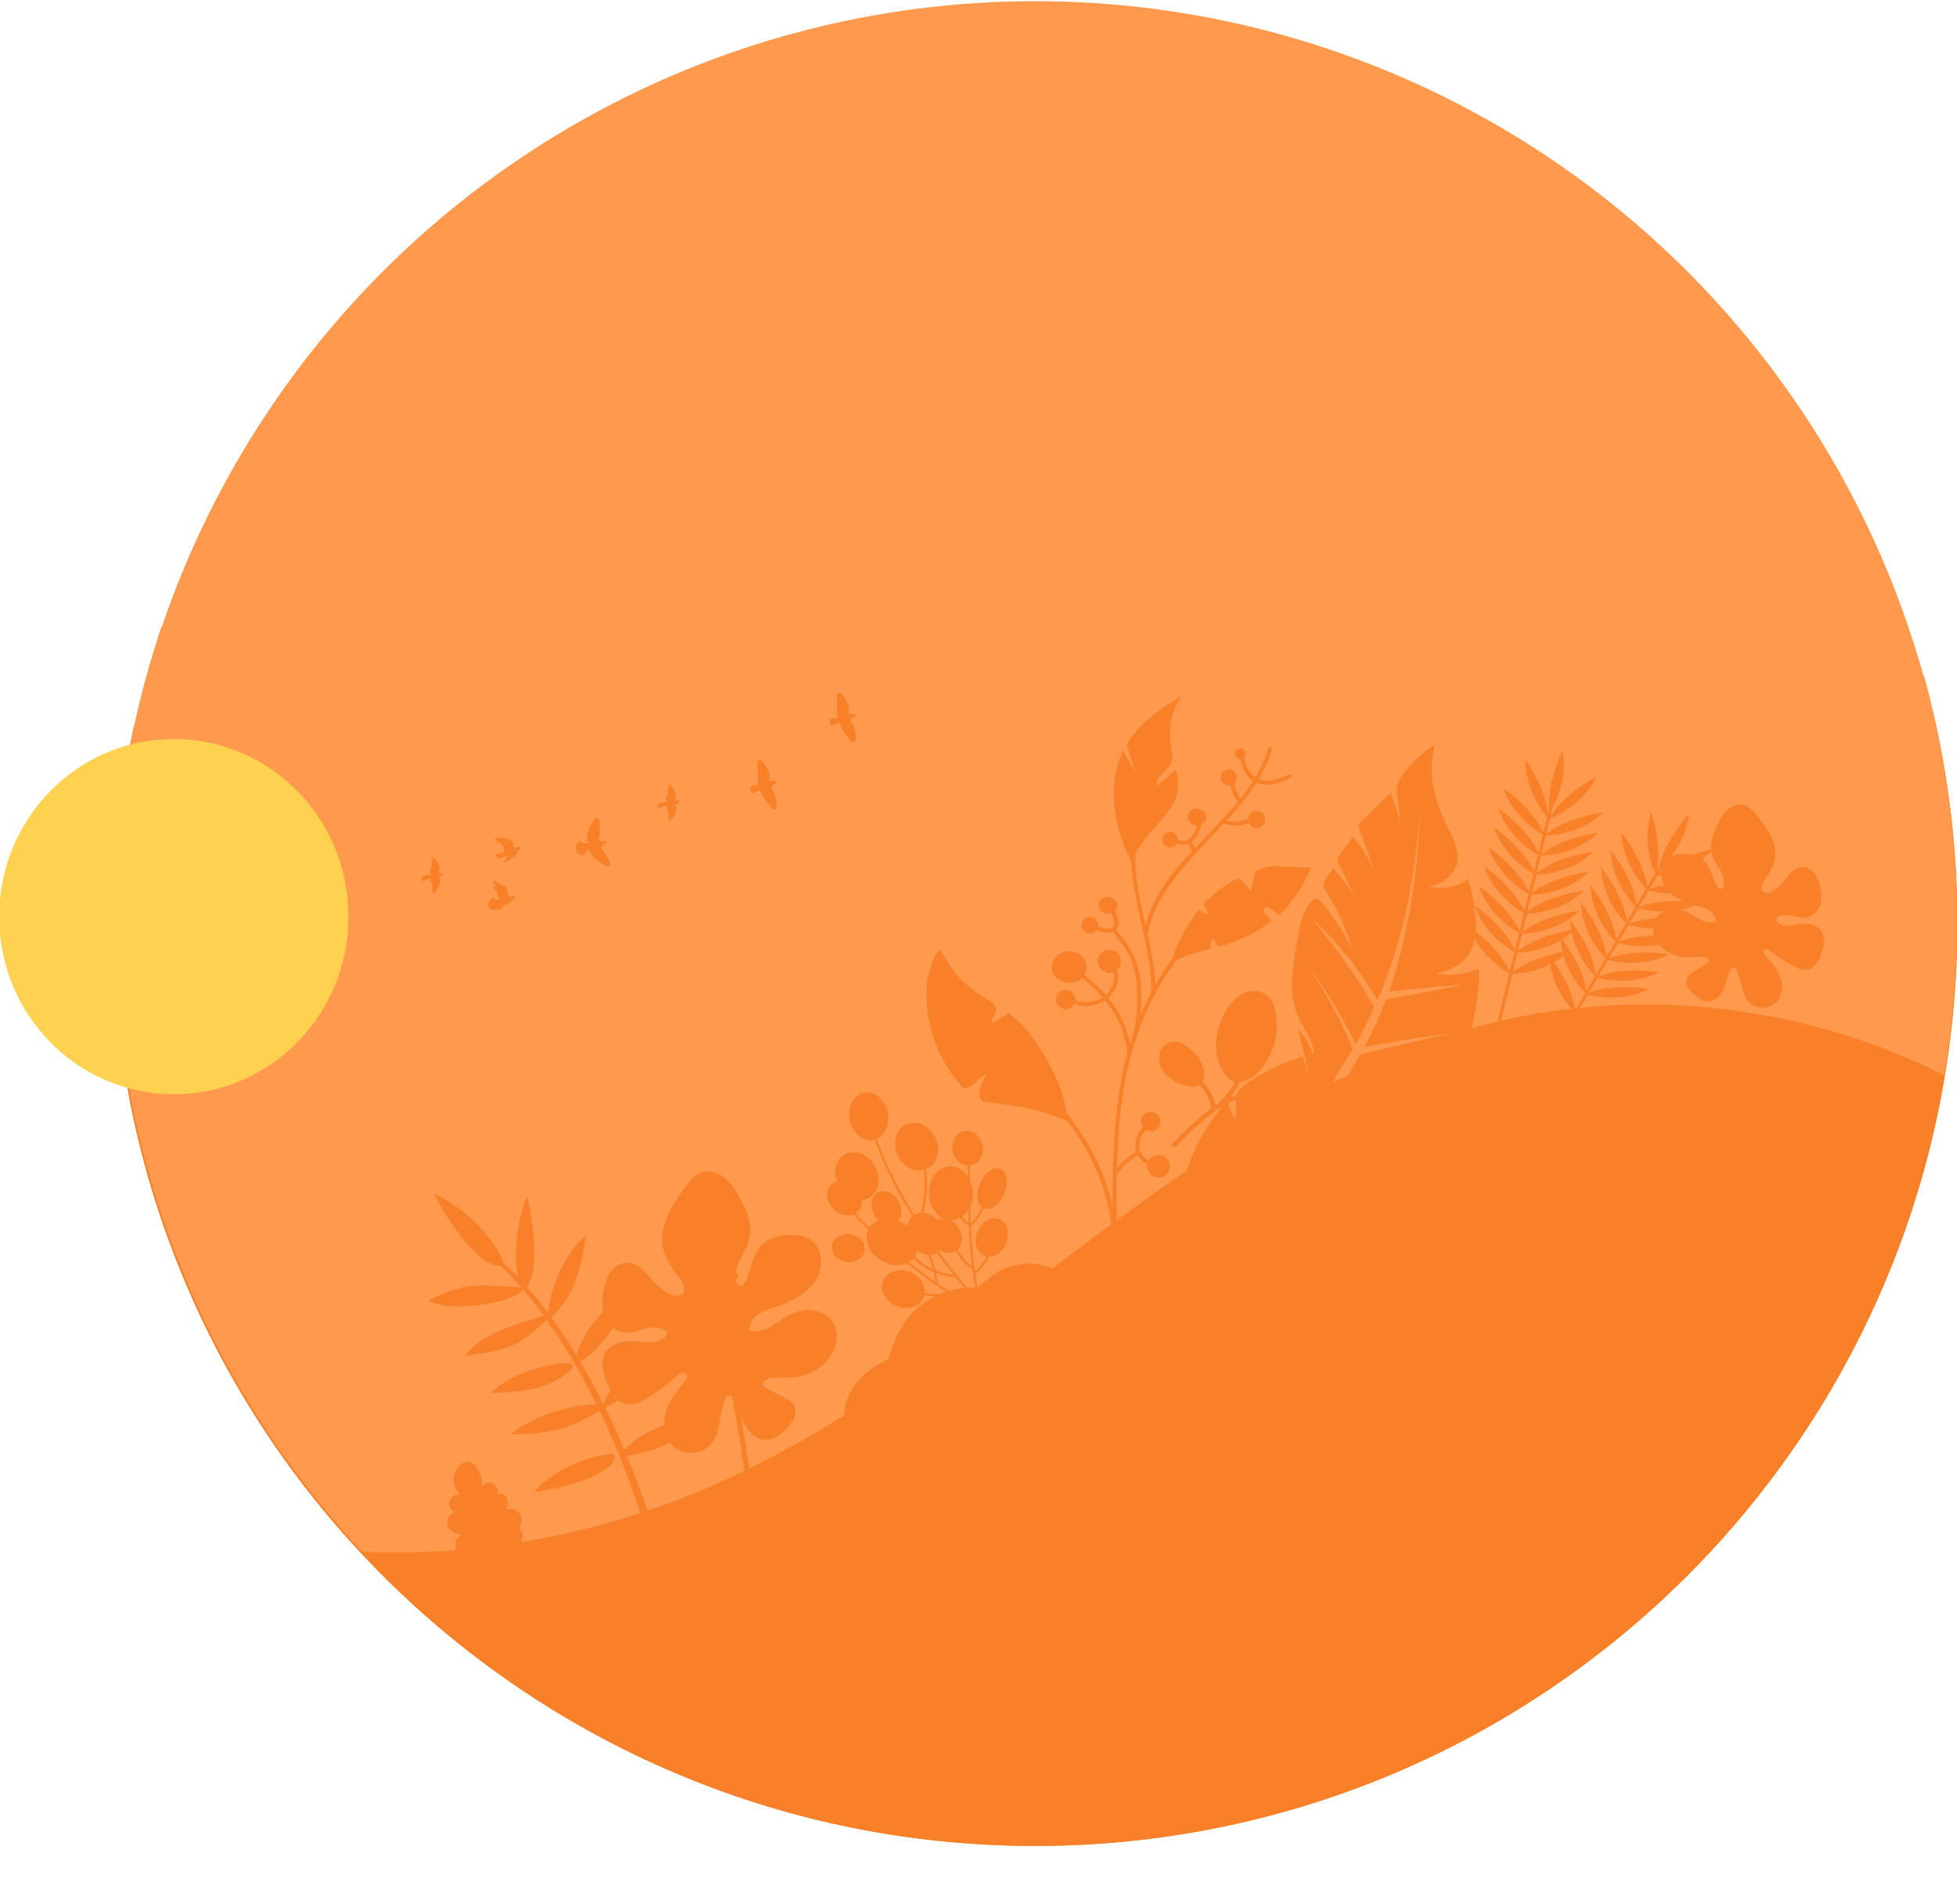 <?xml version="1.0" encoding="UTF-8"?> <svg xmlns="http://www.w3.org/2000/svg" xmlns:xlink="http://www.w3.org/1999/xlink" viewBox="0 0 809 787"> <defs> <clipPath id="e4f6c0f8-0724-4699-8404-18c87b017a90"> <path d="M365.146,529.439c-1.564,3.823.881,8.441,5.46,10.314s9.559.293,11.123-3.53-.88-8.441-5.46-10.314S366.71,525.616,365.146,529.439Zm-7.742-12.706c.396-3.112-2.305-6.019-6.032-6.493s-7.07,1.664-7.466,4.776,2.305,6.019,6.032,6.493S357.009,519.845,357.404,516.733Zm14-20.214c-1.931-3.478-5.72-5.063-8.462-3.54s-3.4,5.576-1.469,9.054,5.72,5.063,8.462,3.54S373.336,499.997,371.405,496.52Zm6.881,5.524c-3.466,1.925-4.305,7.034-1.874,11.412s7.212,6.367,10.678,4.443c3.466-1.924,4.305-7.034,1.874-11.412S381.752,500.12,378.286,502.044Zm35.143-18.875c-2.747-1.124-6.465,1.611-8.304,6.108s-1.104,9.054,1.643,10.177,6.465-1.611,8.304-6.108S416.175,484.293,413.429,483.17Zm-52.326-11.949c4.273-.856,6.86-5.933,5.777-11.342s-5.425-9.099-9.698-8.244-6.86,5.933-5.777,11.342S356.829,472.076,361.102,471.22Zm31.224,10.908c-4.974.342-8.665,5.585-8.243,11.709s4.795,10.812,9.77,10.469,8.665-5.585,8.243-11.709S397.301,481.786,392.327,482.128Zm-30.717-.097c-2.747-4.948-8.271-7.129-12.337-4.871s-5.135,8.099-2.388,13.047,8.271,7.129,12.337,4.871S364.357,486.979,361.61,482.031Z" style="fill:#f78028"></path> </clipPath> </defs> <title>Монтажная область 2512</title> <g id="b874fbb6-5343-4ad4-aff4-a43888f6602a" data-name="Слой 3"> <circle cx="427.895" cy="381.746" r="381.254" style="fill:#ff994d"></circle> <path d="M760.844,295.636c-24.769-.918-49.297-4.48-73.931-6.952-12.461-1.251-24.94-1.926-37.364-3.599-14.788-1.991-29.487-4.55-44.204-7-27.453-4.572-55.654-8.715-83.514-5.613-27.204,3.03-52.425,14.799-80.026,15.902a98.416,98.416,0,0,1-38.071-5.748c-10.462-3.833-20.489-8.951-31.324-11.716a40.018,40.018,0,0,0-29.307,3.387c-11.942,6.183-22.518,12.631-36.162,14.194-14.802,1.696-29.628,1.272-44.492,1.014-14.77-.256-29.529,1.656-44.248,2.814-54.185,4.265-108.478,7.291-162.829,7.922a382.69,382.69,0,0,0-8.732,81.505C46.641,592.307,217.334,763,427.895,763S809.149,592.307,809.149,381.746a382.347,382.347,0,0,0-10.057-87.341A235.291,235.291,0,0,1,760.844,295.636Z" style="fill:#f78028"></path> <path d="M787.088,271.093c-7.258-.441-10.799-6.27-10.707-12.127H66.777a383.256,383.256,0,0,0,82.745,382.434,321.143,321.143,0,0,0,45.89-1.272A333.893,333.893,0,0,0,286.871,617.306c118.373-48.328,203.702-162.291,327.732-193.954,62.811-16.035,131.43-7.997,189.11,21.131a385.441,385.441,0,0,0-8.286-165.011A10.838,10.838,0,0,1,787.088,271.093Z" style="fill:#ff994d"></path> <path d="M243.503,346.458c-1.068-.235-1.241-.708-.717-1.572a4.754,4.754,0,0,0,.642-2.294,3.31,3.31,0,0,1,.999-1.843,13.723,13.723,0,0,0,.995-1.573,2.637,2.637,0,0,1,.978-.895,1.216,1.216,0,0,1,.478-.086c.203.552,1.053.598,1.027,1.413-.043,1.269.044,2.534.085,3.772a8.253,8.253,0,0,1-.334,2.628c-.468,1.38.036,1.867,1.498,1.688.177-.021.346-.083.478-.086.4-.057.828-.035.988.398s-.325.522-.582.706c-.148.099-.257.184-.406.282-1.395,1.004-1.467,1.433-.32,2.668,1.289,1.362,1.926,3.097,2.834,4.687.244.403.43,1.05.053,1.412-.447.432-1.118.232-1.634-.027a10.469,10.469,0,0,1-3.502-2.205c-.479-.54-1.224-.803-1.718-1.383a3.608,3.608,0,0,1-1.329-2.376c-.023-.305-.205-.417-.464-.501a.816.816,0,0,0-.958.306,11.002,11.002,0,0,0-.95,1.333,1.084,1.084,0,0,1-1.2.53c-2.738-.383-2.732-3.785-1.624-5.311a.597.597,0,0,1,.863-.182c.682.331,1.494.392,2.195.671a1.734,1.734,0,0,0,.812.06c.439-.072.824-.168.36-.669-.068-.065-.033-.212-.116-.315C242.232,347.058,242.403,346.638,243.503,346.458Z" style="fill:#f78028"></path> <path d="M317.876,319.392a3.977,3.977,0,0,1,.137,2.142c-.211,1.196.082,1.491,1.328,1.347a1.322,1.322,0,0,0,.4-.057c.453-.032.974 0,1.158.381.258.442-.389.59-.617.853a4.171,4.171,0,0,1-.634.545c-1.053.789-1.014.775-.348,1.828a11.724,11.724,0,0,1,1.643,7.272.886.886,0,0,1-.734.896.971.971,0,0,1-1.111-.353c-1.294-1.897-2.936-3.576-4.057-5.625a4.266,4.266,0,0,1-.521-1.42c-.125-.581-.468-.633-.903-.43-.519.235-.992.454-1.511.689-.473.219-.992.453-1.403-.022a2.124,2.124,0,0,1-.338-2.068,1.086,1.086,0,0,1,1.157-.648c.531-.061,1.069-.124,1.547-.21a.486.486,0,0,0,.438-.698c-.628-1.47-.126-2.997-.247-4.473-.119-1.209-.001-2.416-.205-3.594a1.234,1.234,0,0,1,.63-1.439c.589-.305,1.034.023,1.409.422A14.973,14.973,0,0,1,317.876,319.392Z" style="fill:#f78028"></path> <path d="M350.681,291.603a3.911,3.911,0,0,1,.137,2.142c-.211,1.196.082,1.491,1.328,1.347a1.322,1.322,0,0,0,.4-.057c.453-.032.974 0,1.165.378.252.444-.389.59-.617.852a4.383,4.383,0,0,1-.64.548c-1.054.789-1.015.774-.348,1.828a11.768,11.768,0,0,1,1.649,7.27.898.898,0,0,1-.741.898.961.961,0,0,1-1.104-.355c-1.3-1.895-2.936-3.576-4.063-5.623a4.617,4.617,0,0,1-.521-1.42c-.118-.583-.462-.636-.896-.432-.519.235-.999.456-1.517.691-.473.219-.992.453-1.396-.024a2.104,2.104,0,0,1-.345-2.066,1.089,1.089,0,0,1,1.157-.649c.538-.063,1.069-.124,1.592-.226a.488.488,0,0,0,.438-.698c-.634-1.467-.125-2.997-.247-4.473-.119-1.209-.007-2.413-.205-3.594a1.234,1.234,0,0,1,.63-1.439c.582-.303,1.028.026,1.409.422A13.855,13.855,0,0,1,350.681,291.603Z" style="fill:#f78028"></path> <path d="M206.726,375.844a8.276,8.276,0,0,1-3.477.157c-1.125-.169-1.734-1.69-1.277-2.976a4.683,4.683,0,0,1,.967-1.428.902.902,0,0,1,1.31-.212,4.391,4.391,0,0,0,1.717.757c.252.042.581.055.686-.162.161-.327-.278-.256-.406-.343a.868.868,0,0,1-.353-.721A7.001,7.001,0,0,0,204.5,367.265c-.237-.405-.701-.906.328-1.016.354-.04.278-.37.033-.414-.756-.17-.325-1.268-1.151-1.368-.099-.008.037-.281.214-.302a1.484,1.484,0,0,1,.894.164,22.58,22.58,0,0,1,3.813,2.046,2.72,2.72,0,0,1,1.235,2.097,4.652,4.652,0,0,1,.044.744c.097,1.53.46,1.755,1.998,1.281.332-.122.657-.241.911.068.268.349-.098.618-.302.827a10.64,10.64,0,0,1-4.258,2.816c-.395.19-.766.326-.709.842C207.667,375.633,207.129,375.696,206.726,375.844Z" style="fill:#f78028"></path> <path d="M208.184,350.476c-.354-1.347-1.451-2.062-2.554-2.776-.371-.267-1.076-.277-.893-.925.176-.646.815-.433,1.283-.426a15.066,15.066,0,0,1,4.075.607c1.129.302,2.036.864,2.036,2.251.003.893.541,1.233,1.443,1.036a1.029,1.029,0,0,1,.346-.083c.463-.125,1.007-.414,1.248.124.219.456-.428.604-.695.881-.391.323-.757.591-.717,1.203a1.346,1.346,0,0,1-.52.996,13.076,13.076,0,0,1-4.151,2.866c-.202.074-.434.204-.63.052-.225-.23-.021-.439.144-.634a7.157,7.157,0,0,0,.812-1.327c.08-.164.185-.381-.011-.533-.142-.126-.33-.013-.453.032-.706.348-1.418.7-2.094.992-.603.266-1.149.287-1.543-.284-.536-.698-.315-1.36.558-1.636.533-.196,1.149-.287,1.69-.441,1.042-.338,1.108-.541.824-1.555A2.084,2.084,0,0,1,208.184,350.476Z" style="fill:#f78028"></path> <path d="M279.226,327.669a2.338,2.338,0,0,1-.069,2.084c-.425.872-.147,1.128.829.993.315-.026.694-.12.841.139.223.365-.24.491-.444.7a2.894,2.894,0,0,1-.634.545c-.582.303-.728.67-.295,1.227a.97.97,0,0,1,.127.848,9.903,9.903,0,0,1-1.881,4.225c-.214.302-.498.675-.97.535-.427-.157-.295-.563-.333-.907-.024-1.333.075-2.712-.728-3.894-.215-.324.12-.939-.323-1a2.137,2.137,0,0,0-1.651.427l-.085.031c-.381.23-.767.684-1.242.277a1.391,1.391,0,0,1-.28-1.508c.144-.634.64-.548,1.133-.594.669-.067,1.384-.15,2.053-.217.276-.011.562-.116.393-.457a2.763,2.763,0,0,1,.102-2.498,3.354,3.354,0,0,0,.244-2.371c-.145-.394-.141-.888.564-.878.453-.032.391-.323.205-.567a2.622,2.622,0,0,0-.375-.4c-.142-.126-.441-.196-.283-.388.189-.248.414-.018.55.112A9.324,9.324,0,0,1,279.226,327.669Z" style="fill:#f78028"></path> <path d="M181.609,357.803a2.36,2.36,0,0,1-.069,2.084c-.425.872-.147,1.128.823.995.315-.026.7-.123.841.139.229.364-.234.489-.438.698a2.958,2.958,0,0,1-.634.545c-.589.305-.728.67-.295,1.227a.972.972,0,0,1,.127.849,9.929,9.929,0,0,1-1.888,4.227c-.214.303-.491.672-.963.533-.427-.157-.295-.563-.333-.907-.024-1.333.075-2.712-.734-3.891-.208-.326.12-.939-.316-1.003a2.151,2.151,0,0,0-1.658.43l-.078.029c-.381.229-.774.686-1.248.279a1.392,1.392,0,0,1-.274-1.51c.137-.632.634-.545,1.132-.594.669-.067,1.384-.15,2.053-.217.276-.011.562-.116.387-.455a2.768,2.768,0,0,1,.108-2.501,3.355,3.355,0,0,0,.244-2.371c-.145-.394-.141-.888.557-.875.453-.032.397-.325.212-.57a2.629,2.629,0,0,0-.375-.399c-.142-.126-.447-.194-.283-.388.183-.246.408-.015.55.112A8.384,8.384,0,0,1,181.609,357.803Z" style="fill:#f78028"></path> <ellipse cx="71.861" cy="378.878" rx="72.206" ry="73.415" style="fill:#ffd150"></ellipse> <path d="M271.965,590.046a45.706,45.706,0,0,0-10.266,5.986,27.733,27.733,0,0,0-3.61,3.257c-2.36-5.59-5.026-11.516-8.012-17.593,2.512-.701,5.647-3.18,7.542-4.379a69.708,69.708,0,0,0,8.251-6.065,51.549,51.549,0,0,0,6.996-7.271,42.822,42.822,0,0,0,2.809-4.047c.519-.851,1.538-3.969,2.313-4.383q-4.967,2.649-9.935,5.299a49.577,49.577,0,0,0-7.85,4.835,38.861,38.861,0,0,0-10.807,14.641c-2.976-5.983-6.252-12.092-9.838-18.143,1.546.484,3.652-1.562,4.532-2.366a57.329,57.329,0,0,0,13.893-19.596q.86-2.005,1.562-4.073c.259-.763.615-3.512,1.188-3.991-7.936,6.637-16.453,13.727-20.707,23.43-.435.991-1.521,3.205-1.529,4.826-3.264-5.405-6.775-10.746-10.533-15.895a25.238,25.238,0,0,0,3.126-3.384,39.499,39.499,0,0,0,6.8-11.701,82.631,82.631,0,0,0,4.29-19.206c-.12.95-3.022,3.232-3.708,4.069a53.053,53.053,0,0,0-3.367,4.599,54.227,54.227,0,0,0-5.258,10.323,53.527,53.527,0,0,0-2.908,11.008c-.072.472-.295,1.423-.412,2.347-2.752-3.672-5.631-7.236-8.642-10.64a6.831,6.831,0,0,0,1.049-1.849c1.67-4.041,1.922-8.531,1.87-12.852a99.726,99.726,0,0,0-2.938-22.829,64.569,64.569,0,0,0-4.02,31.716c.067.531.18,1.14.324,1.766q-3.119-3.27-6.415-6.283a11.104,11.104,0,0,0-1.284-3.519,63.307,63.307,0,0,0-27.211-24.877,136.997,136.997,0,0,0,8.673,14.235,63.326,63.326,0,0,0,7.385,9.058c2.65,2.61,5.264,5.19,8.873,6.374,1.139.374,1.417-.252,3.27.644,2.037,1.983,4.853,4.901,8.222,8.846a5.833,5.833,0,0,0-1.909-.334c-3.118-.165-6.236-.314-9.354-.471a58.378,58.378,0,0,0-10.302.089c-6.013.765-11.615,3.372-17.104,5.945,6.55,2.985,14.102,2.693,21.229,1.686,5.245-.741,11.781-1.645,16.277-4.675,1.107-.746,1.609-1.295,1.621-1.7,2.598,3.069,5.505,6.73,8.623,11.024-1.838.349-3.872,1.194-5.371,1.63q-4.705,1.371-9.3,3.088c-6.716,2.51-13.548,5.827-17.623,11.727,8.622-1.078,17.632-2.301,24.736-7.306a67.074,67.074,0,0,0,6.407-5.475c.648-.591,1.587-1.276,2.317-2.043a254.32,254.32,0,0,1,20.749,35.109c-5.479-.52-12.581,1.481-17.235,2.875a61.046,61.046,0,0,0-9.859,3.913q-2.278,1.143-4.453,2.476c-.853.523-3.329,2.865-4.224,2.85a75.756,75.756,0,0,0,20.217-2.025,58.968,58.968,0,0,0,16.688-7.755A345.462,345.462,0,0,1,268.441,637.783l3.277-.253a328.579,328.579,0,0,0-12.66-35.926,11.202,11.202,0,0,0,1.253-.112,53.81,53.81,0,0,0,22.227-8.561,51.994,51.994,0,0,0,10.14-8.884C285.652,585.618,278.579,587.205,271.965,590.046ZM251.061,601.14a55.115,55.115,0,0,0-11.488,3.067,56.411,56.411,0,0,0-10.419,5.296,54.974,54.974,0,0,0-4.814,3.499c-.868.706-3.118,3.58-4.114,3.715a92.472,92.472,0,0,0,20.145-4.547c4.109-1.541,9.359-3.712,12.424-6.983C255.181,602.641,254.521,600.616,251.061,601.14Zm-17.41-33.01c.827-.641,3.377-2.279,3.14-3.492-.33-1.688-3.257-1.15-4.363-1.051a56.119,56.119,0,0,0-21.13,6.259,55.02,55.02,0,0,0-4.764,2.83c-.876.582-3.195,3.007-4.122,3.031,6.866-.181,13.818-.374,20.423-2.259A31.906,31.906,0,0,0,233.652,568.13Z" style="fill:#f78028"></path> <path d="M393.764,415.758c9.834,12.164,23.504,20.75,35.078,31.512,10.33,9.601,19.017,20.774,24.834,33.121a78.949,78.949,0,0,1,7.56,41.449,111.166,111.166,0,0,1-4.375,19.82,5.136,5.136,0,0,0-1.219-.14.906.906,0,0,1-.47-.075,124.706,124.706,0,0,0,4.06-17.432c2.153-15.093-1.028-30.477-7.814-44.245-6.393-12.927-15.932-24.504-27.2-34.254-10.794-9.422-22.959-17.62-31.924-28.7C391.806,415.89,393.185,415.007,393.764,415.758Z" style="fill:#f78028"></path> <path d="M554.6,437.303a195.106,195.106,0,0,1-23.596,25.05c-8.598,7.687-19.291,13.727-28.56,20.751-19.273,14.575-32.931,33.264-44.208,53.591-.447.862-2.049.307-1.511-.641,10.472-18.948,23.098-37.695,40.794-51.724,9.903-7.891,21.539-13.614,31.057-21.918a201.888,201.888,0,0,0,24.784-26.183C553.903,435.537,555.233,436.439,554.6,437.303Z" style="fill:#f78028"></path> <path d="M538.457,362.166c-7.111,3.574-14.223,7.062-21.331,10.634-7.389,3.665-14.873,7.248-20.814,12.745-10.509,9.774-18.502,23.14-23.798,35.845-11.476,27.556-10.999,58.471-10.942,87.442.025,1.021-1.656,1.146-1.678.211.018-29.822-.48-61.587,11.725-89.84,5.486-12.626,13.748-26.337,24.641-35.781,5.218-4.544,11.588-7.76,17.868-10.887,7.941-3.935,15.79-7.865,23.733-11.798A.775.775,0,1,1,538.457,362.166Z" style="fill:#f78028"></path> <path d="M471.261,476.986a30.178,30.178,0,0,0-9.244,8.129c-.635.78-1.965-.122-1.332-.986a32.055,32.055,0,0,1,9.516-8.39C471.123,475.206,472.183,476.455,471.261,476.986Z" style="fill:#f78028"></path> <path d="M465.923,434.721c-1.496-15.342-12.353-27.312-26.017-35.558-.757-.406-.128-1.44.623-1.375.28.079.561.072.75.152a.777.777,0,1,1-.243,1.536c-.282-.077-.563-.07-.75-.152.175-.429.443-.946.62-1.375,14.039,8.407,25.096,20.881,26.695,36.561C467.719,435.525,466.044,435.737,465.923,434.721Z" style="fill:#f78028"></path> <path d="M459.851,396.719a11.714,11.714,0,0,1-1.396,15.499,14.208,14.208,0,0,1-8.139,3.513,15.766,15.766,0,0,1-4.493-.23c-.658-.154-4.248-1.68-4.338-1.593-.921.533-1.887-.719-.965-1.25,1.198-.71,1.586-.125,2.812.355a13.947,13.947,0,0,0,9.829.524,10.335,10.335,0,0,0,5.405-15.935C457.985,396.851,459.269,395.885,459.851,396.719Z" style="fill:#f78028"></path> <path d="M479.807,482.471c-4.579.026-8.939-2.416-10.162-6.548-1.529-5.146,2.097-9.824,6.125-13.236.825-.699,1.79.551.965,1.252-3.203,2.711-6.205,6.184-5.725,10.421.469,3.897,4.369,6.604,8.572,6.587C480.703,480.919,480.929,482.443,479.807,482.471Z" style="fill:#f78028"></path> <path d="M466.006,434.294c4.004-8.255,4.423-17.867,3.926-26.777-.41-9.082-4.229-16.126-10.564-22.935-.672-.748.705-1.717,1.379-.885,6.53,7.061,10.447,14.359,10.863,23.695.415,9.25.093,19.03-4.091,27.629C467.165,435.793,465.563,435.238,466.006,434.294Z" style="fill:#f78028"></path> <path d="M458.723,373.636c2.302,2.322,5.522,7.851,2.508,10.73-1.185,1.218-3.148,1.266-4.837.967a10.907,10.907,0,0,1-3.107-.943c-.474-.243-1.042-.485-1.514-.728-.285-.163-1.609-.725-.955-.741.274-.261.454-.606.728-.867l.004.17c-.287-.249-.664-.41-.951-.658l.093-.002a.771.771,0,1,1,.225,1.524l-.095.002a.896.896,0,0,1-.951-.658l-.004-.168a.795.795,0,0,1,.728-.869c.746-.018,1.035.315,1.604.641a10.713,10.713,0,0,0,5.559,1.818c5.701-.056,1.31-7.594-.511-9.419C456.577,373.775,457.958,372.89,458.723,373.636Z" style="fill:#f78028"></path> <path d="M480.873,297.135c-5.118,8.622-6.818,19.283-8.643,28.76a136.579,136.579,0,0,0-2.904,30.233c.544,18.424,8.452,35.903,8.343,54.343.025,1.021-1.656,1.146-1.678.211.175-19.545-8.409-38.028-8.329-57.657a141.645,141.645,0,0,1,3.142-28.115c1.919-9.395,3.628-19.802,8.653-28.336C479.806,295.632,481.41,296.271,480.873,297.135Z" style="fill:#f78028"></path> <path d="M525.859,309.711c-8.81,29.529-45.055,45.712-51.413,76.116-.165.939-1.686-.213-1.433-1.24,6.449-30.574,42.441-45.646,51.251-75.177C524.43,308.556,526.116,308.769,525.859,309.711Z" style="fill:#f78028"></path> <path d="M484.167,347.694c3.314,1.703,6.879,2.294,9.612-.662,1.729-1.91,3.854-6.721,2.115-8.973-.674-.832-2.053.05-1.476.801,1.254,1.585-.697,5.795-1.881,7.1-2.187,2.348-4.913,1.734-7.563.356A.8.8,0,1,0,484.167,347.694Z" style="fill:#f78028"></path> <path d="M493.381,353.668c.365-.347.62-1.375,1.08-1.724a16.35,16.35,0,0,0-1.978-4.454c-.489-.839-1.965-.038-1.476.799a17.612,17.612,0,0,1,2.098,5.556C493.292,353.841,493.288,353.671,493.381,353.668Z" style="fill:#f78028"></path> <path d="M519.192,338.933c-4.717,2.07-8.801,3.189-13.802,1.357a8.121,8.121,0,0,0,1.202-.624c.004.17-.089.256-.085.426-.257.941-1.944.728-1.686-.213-.004-.17.086-.256.082-.426a.931.931,0,0,1,1.2-.624c4.528,1.673,8.237.477,12.492-1.325A.775.775,0,1,1,519.192,338.933Z" style="fill:#f78028"></path> <path d="M512.002,331.631a17.486,17.486,0,0,1-3.901-10.439.888.888,0,0,1,1.674-.381.087.087,0,0,0,.095.084c.489.923-1.086,1.47-1.575.547a.086.086,0,0,0-.097-.082c.559-.098,1.115-.282,1.674-.381a16.046,16.046,0,0,0,3.604,9.768C513.961,331.499,512.584,332.468,512.002,331.631Z" style="fill:#f78028"></path> <path d="M533.532,321.417c-4.154,2.142-10.461,4.167-14.915,1.725-4.165-2.19-6.175-7.919-6.182-11.997-.025-1.018,1.656-1.146,1.678-.211-.02,3.06,1.202,7.108,3.596,9.428,4.022,3.896,10.518,2.037,14.858-.194C533.49,319.72,534.548,320.968,533.532,321.417Z" style="fill:#f78028"></path> <path d="M519.926,342.228a3.498,3.498,0,1,0-3.914-3.388A3.67,3.67,0,0,0,519.926,342.228Z" style="fill:#f78028"></path> <path d="M508.374,324.669a3.328,3.328,0,1,0-3.725-3.222A3.492,3.492,0,0,0,508.374,324.669Z" style="fill:#f78028"></path> <path d="M512.967,313.767a2.219,2.219,0,1,0-2.483-2.15A2.329,2.329,0,0,0,512.967,313.767Z" style="fill:#f78028"></path> <path d="M496.801,340.587a4.002,4.002,0,0,1-5.262-1.06,3.272,3.272,0,0,1,1.193-4.788,4.321,4.321,0,0,1,5.357,1.228A3.139,3.139,0,0,1,496.801,340.587Z" style="fill:#f78028"></path> <path d="M484.139,350.327a3.242,3.242,0,1,0-3.63-3.138A3.401,3.401,0,0,0,484.139,350.327Z" style="fill:#f78028"></path> <path d="M454.237,373.662a3.582,3.582,0,0,0,3.185,4,3.887,3.887,0,0,0,4.413-2.913c.33-1.876-1.399-3.704-3.555-3.991A3.44,3.44,0,0,0,454.237,373.662Z" style="fill:#f78028"></path> <path d="M450.986,385.891a3.413,3.413,0,1,0-3.819-3.304A3.579,3.579,0,0,0,450.986,385.891Z" style="fill:#f78028"></path> <path d="M459.14,402.09a4.778,4.778,0,1,0-5.347-4.628A5.014,5.014,0,0,0,459.14,402.09Z" style="fill:#f78028"></path> <path d="M476.17,467.604a4.01,4.01,0,1,0-4.487-3.882A4.207,4.207,0,0,0,476.17,467.604Z" style="fill:#f78028"></path> <path d="M479.445,486.728a4.694,4.694,0,1,0-5.253-4.546A4.924,4.924,0,0,0,479.445,486.728Z" style="fill:#f78028"></path> <path d="M441.002,417.148a4.01,4.01,0,1,0-4.487-3.882A4.207,4.207,0,0,0,441.002,417.148Z" style="fill:#f78028"></path> <path d="M442.137,406.245c3.974-.097,7.122-3.102,7.034-6.715-.089-3.611-3.38-6.458-7.354-6.361s-7.122,3.102-7.034,6.713C434.872,403.495,438.164,406.342,442.137,406.245Z" style="fill:#f78028"></path> <path d="M424.771,426.127a98.585,98.585,0,0,0-7.655-7.288,74.97,74.97,0,0,1-6.729,3.903c-1.246-1.243.768-2.992,1.199-4.532.517-1.713-.735-3.211-2.354-4.445a54.044,54.044,0,0,1-11.709-8.634c-3.737-3.732-6.274-8.089-8.904-12.441a6.056,6.056,0,0,0-2.263,3.029,53.732,53.732,0,0,0-2.95,9.248,56.871,56.871,0,0,0,15.029,44.919,7.968,7.968,0,0,0,1.396-.204c3.155-1.012,4.657-4.533,7.807-5.629-.68,2.736-2.862,5.168-2.792,8.055a6.228,6.228,0,0,0,1.011,3.119c12.371,1.396,24.378,3.056,35.061,8.062l.095-.002C440.3,449.538,433.087,437.396,424.771,426.127Z" style="fill:#f78028"></path> <path d="M424.771,426.127a98.585,98.585,0,0,0-7.655-7.288,74.97,74.97,0,0,1-6.729,3.903c-1.246-1.243.768-2.992,1.199-4.532.517-1.713-.735-3.211-2.354-4.445a54.044,54.044,0,0,1-11.709-8.634c-3.737-3.732-6.274-8.089-8.904-12.441a6.056,6.056,0,0,0-2.263,3.029,53.732,53.732,0,0,0-2.95,9.248,56.871,56.871,0,0,0,15.029,44.919,7.968,7.968,0,0,0,1.396-.204c3.155-1.012,4.657-4.533,7.807-5.629-.68,2.736-2.862,5.168-2.792,8.055a6.228,6.228,0,0,0,1.011,3.119c12.371,1.396,24.378,3.056,35.061,8.062l.095-.002C440.3,449.538,433.087,437.396,424.771,426.127Z" style="fill:#f78028"></path> <path d="M556.515,431.481c-4.367,1.126-8.449,2.331-12.067,3.439a10.868,10.868,0,0,1-1.58.463l-.091.086c-1.348,2.243-.046,5.779-2.345,7.281-.611-2.025-1.312-3.962-1.923-5.985-8.622,2.93-17.225,6.539-24.102,11.975q-1.237,1.052-2.474,2.101c-.177.343-.262.771-.439,1.114-.942,3.593.278,7.555-1.132,11.073l-2.589-6.477a3.078,3.078,0,0,0-.588-1.091c-9.649,10.517-17.14,25.23-18.873,38.443l.192.165c4.981-2.673,10.741-4.087,16.599-5.42,6.6-1.521,13.397-2.539,19.991-4.314,1.02-.279,2.043-.561,2.971-.838a7.408,7.408,0,0,0,1.7-3.101c.677-2.819-.426-5.936.911-8.517,2.435.194,3.914,3.302,6.248,3.16a214.753,214.753,0,0,0,20.254-43.15.922.922,0,0,0-.476-.329C556.609,431.562,556.607,431.478,556.515,431.481Z" style="fill:#f78028"></path> <path d="M556.515,431.481c-4.367,1.126-8.449,2.331-12.067,3.439a10.868,10.868,0,0,1-1.58.463l-.091.086c-1.348,2.243-.046,5.779-2.345,7.281-.611-2.025-1.312-3.962-1.923-5.985-8.622,2.93-17.225,6.539-24.102,11.975q-1.237,1.052-2.474,2.101c-.177.343-.262.771-.439,1.114-.942,3.593.278,7.555-1.132,11.073l-2.589-6.477a3.078,3.078,0,0,0-.588-1.091c-9.649,10.517-17.14,25.23-18.873,38.443l.192.165c4.981-2.673,10.741-4.087,16.599-5.42,6.6-1.521,13.397-2.539,19.991-4.314,1.02-.279,2.043-.561,2.971-.838a7.408,7.408,0,0,0,1.7-3.101c.677-2.819-.426-5.936.911-8.517,2.435.194,3.914,3.302,6.248,3.16a214.753,214.753,0,0,0,20.254-43.15.922.922,0,0,0-.476-.329C556.609,431.562,556.607,431.478,556.515,431.481Z" style="fill:#f78028"></path> <path d="M523.907,374.927c1.881.464,3.324,2.127,4.846,3.195,5.574-5.15,9.81-11.624,13.263-19.441-2.528-.194-5.054-.217-7.392-.329-9.174-.454-10.86-.669-15.841,2.088-.498,2.561-.995,5.208-1.586,7.771l-4.991-5.315a38.681,38.681,0,0,0-7.003,4.08,49.665,49.665,0,0,0-7.597,6.643c.691,1.427,1.751,2.76,1.694,4.207-1.491.207-2.549-.957-3.693-1.95a69.106,69.106,0,0,0-11.605,22.292c4.413-2.913,10.36-4.418,16.027-5.831.093-.002.183-.091.278-.093.243-1.536.011-3.314,1.296-4.28.685,1.175,1.271,2.263,1.956,3.436,9.001-2.599,16.116-6.001,21.987-10.564-.603-1.685-2.782-2.907-3.016-4.769-.008-.34-.021-.851.35-1.028A1.107,1.107,0,0,1,523.907,374.927Z" style="fill:#f78028"></path> <path d="M486.273,319.262c-.099-.252-.107-.592-.206-.844a2.136,2.136,0,0,0-.919.617c-2.29,1.926-4.486,3.848-6.776,5.774-.512-1.771.566-3.582,1.842-4.888,1.276-1.391,2.835-2.618,3.729-4.254a7.199,7.199,0,0,0,.766-3.078c-1.482-7.015-2.009-13.291,1.544-20.94a30.308,30.308,0,0,1,2.057-3.788c-8.752,5.312-17.026,10.868-22.239,19.407-.138,2.044,3.062,10.546,3.391,12.492-.771-1-4.32-8.391-5.182-9.305-.357.774-.711,1.547-1.063,2.407-5.452,13.982-2.059,30.382,4.625,43.727,1.475-4.623,4.82-9.208,8.187-13.03,3.364-3.82,6.918-7.561,9.242-11.867C487.401,327.137,487.324,323.995,486.273,319.262Z" style="fill:#f78028"></path> <path d="M482.36,334.993c3.154-4.836,5.274-9.816,3.914-15.731-.099-.252-.107-.592-.206-.844a2.136,2.136,0,0,0-.919.617c-2.29,1.926-4.486,3.848-6.776,5.774-.512-1.771.566-3.582,1.842-4.888,1.276-1.391,2.835-2.618,3.729-4.254a7.199,7.199,0,0,0,.766-3.078c-1.482-7.015-2.009-13.291,1.544-20.94a30.308,30.308,0,0,1,2.057-3.788c-8.752,5.312-17.026,10.868-22.239,19.407-.138,2.044,3.062,10.546,3.391,12.492-.771-1-4.32-8.391-5.182-9.305-.357.774-.711,1.547-1.063,2.407-5.452,13.982-2.059,30.382,4.625,43.727C469.585,347.711,475.689,341.189,482.36,334.993Z" style="fill:#f78028"></path> <path d="M480.217,483.991l-.093.002a1.951,1.951,0,0,1-1.635-1.914,2.049,2.049,0,0,1,1.54-1.994l.093-.002a2.227,2.227,0,0,1,2.85,1.886C483.1,483.325,481.719,484.208,480.217,483.991Z" style="fill:#f78028"></path> <path d="M442.069,403.444a5.622,5.622,0,0,1-3.677-1.269,4.294,4.294,0,0,1-1.576-3.275,4.631,4.631,0,0,1,1.414-3.348,5.566,5.566,0,0,1,7.287-.179,4.288,4.288,0,0,1,1.576,3.275,4.629,4.629,0,0,1-1.414,3.348A5.617,5.617,0,0,1,442.069,403.444Z" style="fill:#f78028"></path> <path d="M441.013,413.751a1.11,1.11,0,1,1,1.187-1.134C442.306,413.124,441.76,413.732,441.013,413.751Z" style="fill:#f78028"></path> <path d="M459.461,396.05l.093-.002a1.317,1.317,0,0,1,1.155,1.331,1.406,1.406,0,0,1-1.088,1.386l-.093.002a1.477,1.477,0,1,1-.067-2.717Z" style="fill:#f78028"></path> <path d="M519.513,336.801c.095-.002.095-.002.186-.089,1.018-.365,2.165.626,1.815,1.569.002.084.002.084-.089.172a1.603,1.603,0,0,1-2.509.656A1.322,1.322,0,0,1,519.513,336.801Z" style="fill:#f78028"></path> <path d="M508.336,319.318a1.791,1.791,0,0,1,1.916,1.907,1.923,1.923,0,0,1-2.581,1.423,1.804,1.804,0,0,1-1.37-2.431,2.063,2.063,0,0,1,2.781-.917s.095-.002.097.082a1.73,1.73,0,0,1,.807,2.445,2.21,2.21,0,0,1-2.693.745l-.093.002c.839-.105,1.583-.209,2.423-.314-.093.002-.091.086-.186.089l-.054-2.207c-.095-.082-.095-.082-.19-.166a3,3,0,0,0-.845-.149c-.186.091-.371.095-.557.184-.181.175-.365.349-.548.524a.977.977,0,0,0,.217,1.184c.19.079.472.243.662.324l-.093.002a1.387,1.387,0,0,1-1.065-1.419A1.525,1.525,0,0,1,508.336,319.318Z" style="fill:#f78028"></path> <path d="M495.165,338.757a1.887,1.887,0,0,1-2.004-1.735,1.95,1.95,0,0,1,1.917-1.831,1.792,1.792,0,1,1,.087,3.566Z" style="fill:#f78028"></path> <path d="M484.829,348.016c-.839.021-1.697-.637-1.623-1.404a1.57,1.57,0,0,1,1.552-1.484c.841-.021,1.699.639,1.625,1.406A1.506,1.506,0,0,1,484.829,348.016Z" style="fill:#f78028"></path> <path d="M706.926,365.794s-13.95-2.499-24.999,1.628l3.293-5.645c2.411-.167,14.496-1.463,23.289-10.918,0,0-13.907,2.482-22.843,10.154l2.112-3.62c3.285-3.306,9.28-10.617,10.468-20.892,0,0-9.641,10.145-12.347,21.555l-.87,1.492c1.918-11.305-2.428-23.927-2.428-23.927-3.793,11.709.346,22.422,1.631,25.293l-3.237,5.548c-1.927-11.495-10.67-22.19-10.67-22.19.491,12.08,7.83,20.608,10.175,23.038l-3.885,6.659c-1.869-11.559-10.699-22.358-10.699-22.358.496,12.221,8.002,20.807,10.255,23.12l-3.584,6.144c-1.903-11.521-10.682-22.259-10.682-22.259.493,12.133,7.896,20.686,10.208,23.072l-3.905,6.694c-1.845-11.585-10.711-22.428-10.711-22.428.499,12.284,8.078,20.894,10.288,23.153l-3.606,6.18c-1.88-11.548-10.694-22.329-10.694-22.329.495,12.194,7.97,20.77,10.241,23.105l-3.926,6.73c-1.82-11.611-10.723-22.498-10.723-22.498a31.618,31.618,0,0,0,.464,4.233c-3.609.569-14.307,2.666-22.013,8.392l1.684-6.964c3.054-.067,14.597-.902,23.589-9.425,0,0-14.007,1.599-23.408,8.675l1.834-7.585c3.142-.077,14.596-.955,23.53-9.423,0,0-13.936,1.592-23.337,8.623l1.696-7.015c2.962-.058,14.598-.847,23.649-9.426,0,0-14.079,1.607-23.48,8.728l1.847-7.637c3.052-.067,14.597-.901,23.59-9.425,0,0-14.008,1.599-23.409,8.676l1.709-7.067c2.868-.049,14.6-.793,23.709-9.427,0,0-14.153,1.616-23.554,8.786l1.86-7.694c2.96-.057,14.598-.846,23.651-9.426,0,0-14.081,1.607-23.482,8.729l1.536-6.352c2.262-.852,13.467-5.559,19.179-17.138,0,0-12.611,6.367-18.972,16.279l.985-4.074c2.199-4.109,5.845-12.833,4.036-23.016,0,0-6.326,12.484-5.646,24.191l-.406,1.678c-1.405-11.381-9.188-22.226-9.188-22.226-.276,12.305,6.762,21.38,8.817,23.763l-1.51,6.244C632.893,333.512,621.45,325.774,621.45,325.774c3.935,11.432,13.411,17.497,16.355,19.152l-1.812,7.493c-5.106-10.537-16.662-18.351-16.662-18.351,3.981,11.565,13.633,17.638,16.455,19.207l-1.672,6.914c-5.128-10.491-16.617-18.261-16.617-18.261,3.952,11.482,13.497,17.552,16.396,19.175l-1.821,7.533c-5.09-10.569-16.694-18.414-16.694-18.414,4.001,11.625,13.731,17.699,16.496,19.23l-1.682,6.955c-5.112-10.523-16.649-18.324-16.649-18.324,3.972,11.54,13.592,17.612,16.437,19.198l-1.831,7.573c-5.074-10.601-16.725-18.477-16.725-18.477,4.022,11.685,13.831,17.761,16.537,19.253l-1.691,6.995c-5.097-10.556-16.68-18.387-16.68-18.387,3.993,11.6,13.689,17.673,16.479,19.22l-1.94,8.022c-5.054-10.64-16.763-18.553-16.763-18.553,4.047,11.757,13.952,17.836,16.587,19.28l-6.439,26.631,1.253.303,6.44-26.636a38.634,38.634,0,0,0,15.592-3.909,37.596,37.596,0,0,0,10,19.617l-13.806,23.666,1.114.65,13.809-23.67c3.024.826,14.255,3.276,25.25-2.277,0,0-13.814-2.473-24.837,1.571l4.116-7.055c3.119.843,14.271,3.219,25.187-2.295,0,0-13.737-2.458-24.745,1.538l3.61-6.189c2.945.812,14.242,3.323,25.301-2.263,0,0-13.877-2.485-24.912,1.597l3.932-6.74c3.032.828,14.256,3.271,25.244-2.279,0,0-13.808-2.472-24.83,1.568l3.637-6.234c2.854.794,14.228,3.375,25.359-2.247,0,0-13.948-2.499-24.997,1.627l3.959-6.787c2.943.811,14.242,3.324,25.302-2.263,0,0-13.878-2.485-24.914,1.598l3.664-6.28c2.761.776,14.214,3.427,25.417-2.231,0,0-14.022-2.511-25.085,1.662l3.989-6.837C684.418,368.835,695.793,371.417,706.926,365.794Zm-47.529,37.688L655.77,409.698c-1.534-9.572-7.848-18.626-9.989-21.473a32.149,32.149,0,0,0,3.911-2.885A37.882,37.882,0,0,0,659.397,403.482Zm-33.995-1.771,1.92-7.939a38.297,38.297,0,0,0,17.824-5.162,32.083,32.083,0,0,0,.799,4.919C641.392,394.377,632.21,396.616,625.402,401.711Zm17.057-3.993a32.733,32.733,0,0,0,3.911-2.606,38.419,38.419,0,0,0,8.967,15.327l-4.159,7.129C649.931,409.451,645.208,401.682,642.459,397.718Z" style="fill:#f78028"></path> <path d="M309.344,620.411c-1.05-12.426-7.86-51.379-10.371-63.435-3.733-17.897-7.59-36.4-6.462-55.159h0a.967.967,0,0,1,.528-.833,1.095,1.095,0,0,1,1.088.081,1.049,1.049,0,0,1,.477.953c-1.114,18.538,2.729,36.911,6.444,54.676,2.521,12.068,9.343,51.03,10.393,63.498a1.057,1.057,0,0,1-.984,1.146,1.099,1.099,0,0,1-.425-.047A.992.992,0,0,1,309.344,620.411ZM293.65,501.882l-.57-.032.57.032Z" style="fill:#f78028"></path> <path d="M281.222,528.603c-2.838-3.668-5.788-7.451-6.925-11.948-1.167-4.615-.277-9.559,1.592-13.938a64.04,64.04,0,0,1,7.456-12.143c1.585-2.19,3.287-4.467,5.751-5.579,3.426-1.546,7.599-.393,10.535,1.953s4.871,5.698,6.613,9.028c2.431,4.646,4.683,9.808,3.758,14.969-1.15,6.415-7.069,11.96-5.798,18.352.214,1.075.9,2.298,1.995,2.26.912-.032,1.525-.926,1.924-1.746,2.622-5.382,3.023-12.181,7.609-16.029,2.577-2.162,6.038-2.941,9.389-3.232,3.244-.282,6.696-.121,9.468,1.589,3.899,2.406,5.549,7.563,4.611,12.047s-4.068,8.274-7.815,10.909-8.099,4.258-12.428,5.757a20.449,20.449,0,0,0-6.279,2.987c-1.817,1.459-3.128,3.786-2.713,6.079,2.775.856,5.812-.023,8.359-1.418s4.794-3.289,7.337-4.692a17.004,17.004,0,0,1,10.387-2.203,11.674,11.674,0,0,1,8.696,5.717c2.566,4.773.738,10.933-2.839,15.004a20.915,20.915,0,0,1-13.452,6.926c-3.413.346-6.899-.157-10.267.498-1.348.262-2.963,1.183-2.681,2.527.169.808.973,1.296,1.701,1.686l7.478,4.009a9.224,9.224,0,0,1,3.089,2.262,6.093,6.093,0,0,1,.458,5.995,14.976,14.976,0,0,1-3.847,4.931c-2.161,2.013-4.715,3.958-7.667,4.018-3.767.076-6.916-2.98-8.674-6.313s-2.598-7.099-4.448-10.381c-.606-1.075-1.851-2.226-2.896-1.57a2.291,2.291,0,0,0-.78,1.079c-2.772,6.3-1.755,14.347-6.483,19.349-4.104,4.342-11.976,4.207-15.929-.272-3.156-3.577-3.592-8.955-2.2-13.517s4.348-8.469,7.422-12.117c.846-1.003,1.728-2.48.899-3.498-.985-1.21-2.898-.136-4.047.92a75.87,75.87,0,0,1-12.008,9.013c-2.75,1.666-5.949,3.206-9.067,2.422-3.623-.91-5.765-4.577-7.261-8-1.85-4.235-3.285-9.348-.862-13.283,2.747-4.46,8.957-5.065,14.168-4.525a22.408,22.408,0,0,0,6.498.151c2.137-.408,4.252-1.744,4.892-3.823-2.024-2.457-5.788-2.474-8.877-1.707s-6.183,2.112-9.33,1.638c-3.722-.56-6.704-3.687-7.918-7.25s-.91-7.478-.058-11.144a17.673,17.673,0,0,1,2.998-6.98,8.513,8.513,0,0,1,6.52-3.485c5.934.04,9.043,6.765,13.194,9.961,1.689,1.3,4.906,3.807,7.155,3.732C284.079,535.428,283.094,531.023,281.222,528.603Z" style="fill:#f78028"></path> <path d="M293.039,500.984a1.095,1.095,0,0,1,1.088.081,1.049,1.049,0,0,1,.477.953c-1.114,18.538,2.729,36.911,6.444,54.676,1.207,5.78,3.401,17.73,5.475,29.983a18.593,18.593,0,0,0-2.18-.279c-2.043-12.054-4.185-23.732-5.37-29.421-3.733-17.897-7.59-36.4-6.462-55.159A.967.967,0,0,1,293.039,500.984Z" style="fill:#f78028"></path> <polygon points="293.65 501.882 293.081 501.849 293.65 501.882 293.65 501.882" style="fill:#f78028"></polygon> <path d="M292.971,511.842a.984.984,0,0,1-.427-1.358,15.344,15.344,0,0,1,5.941-6.262,1.014,1.014,0,0,1,1.084-.009,1.105,1.105,0,0,1,.568.93.947.947,0,0,1-.496.834,13.399,13.399,0,0,0-5.204,5.421h0a1.067,1.067,0,0,1-1.28.522A1.048,1.048,0,0,1,292.971,511.842Zm.616-.889.345.18-.345-.18Zm-.16-.084h0l.132.07h0Z" style="fill:#f78028"></path> <path d="M293.747,519.665a.972.972,0,0,0,1.117-.406l.001-.004a16.157,16.157,0,0,1,4.698-4.671.97.97,0,0,0,.467-.876,1.123,1.123,0,0,0-.606-.914,1.044,1.044,0,0,0-1.058.06,17.854,17.854,0,0,0-5.209,5.172,1.102,1.102,0,0,0,.59,1.639Z" style="fill:#f78028"></path> <path d="M294.531,528.062a.943.943,0,0,0,1.111-.431h0c1.676-2.698,3.572-5.76,6.825-7.098a1.009,1.009,0,0,0,.636-.803,1.114,1.114,0,0,0-.414-1.017.989.989,0,0,0-1.012-.127c-3.585,1.466-5.72,4.545-7.761,7.842a1.128,1.128,0,0,0,.615,1.633Z" style="fill:#f78028"></path> <path d="M295.795,536.771a1.092,1.092,0,0,0,1.289-.477h0a22.933,22.933,0,0,1,7.722-7.854.961.961,0,0,0,.48-.857,1.101,1.101,0,0,0-.587-.917,1.045,1.045,0,0,0-1.068.033,25.198,25.198,0,0,0-8.418,8.624.949.949,0,0,0,.344,1.34A1.28,1.28,0,0,0,295.795,536.771Z" style="fill:#f78028"></path> <path d="M297.045,545.453a.968.968,0,0,1-.042-.996c2.115-4.247,4.368-8.238,8.596-10.355a.982.982,0,0,1,1.342.457,1.08,1.08,0,0,1-.472,1.463c-3.87,1.936-5.833,5.866-7.562,9.328a1.052,1.052,0,0,1-.875.586,1.149,1.149,0,0,1-.409-.051A1.084,1.084,0,0,1,297.045,545.453Zm.997-.528.352.173-.352-.173Zm-.156-.083-.006.003.146.07h0Z" style="fill:#f78028"></path> <path d="M299.112,556.496a.983.983,0,0,1-.431-1.359,32.574,32.574,0,0,1,13.516-13.728.957.957,0,0,1,.971.006,1.102,1.102,0,0,1,.505.966,1.057,1.057,0,0,1-.565.919,30.642,30.642,0,0,0-12.53,12.752h0a1.067,1.067,0,0,1-1.28.522A1.018,1.018,0,0,1,299.112,556.496Zm.961-.708-.349-.182Zm-.505-.264h0l.096.05Z" style="fill:#f78028"></path> <path d="M296.867,546.289a1.344,1.344,0,0,1-.296-.581.722.722,0,0,1-.018-.09,13.295,13.295,0,0,0-3.315-2.819c-.242-.166-.464-.321-.658-.458a13.745,13.745,0,0,0-6.441-2.582h0a.968.968,0,0,1-.726-.438,1.071,1.071,0,0,1-.167-.722,1.037,1.037,0,0,1,1.168-.932,15.672,15.672,0,0,1,7.068,2.745l.424.285c1.626,1.09,4.08,2.74,4.776,4.469a1.043,1.043,0,0,1,.064.577l.307,1.249-.718-.594a1.234,1.234,0,0,1-.562.223.931.931,0,0,1-.354-.005l-.247.436Zm-10.591-7.666h0l-.069.568.069-.568Z" style="fill:#f78028"></path> <path d="M295.71,536.655a1.033,1.033,0,0,1-.656-1.094,18.659,18.659,0,0,0-1.964-1.704,13.327,13.327,0,0,0-6.673-2.736h0a.942.942,0,0,1-.726-.452,1.059,1.059,0,0,1-.156-.728,1.023,1.023,0,0,1,1.174-.907,15.911,15.911,0,0,1,7.129,2.76l.161.112c1.211.836,3.743,2.577,3.074,4.202a.999.999,0,0,1-.621.583,1.046,1.046,0,0,1-.65-.002A.721.721,0,0,1,295.71,536.655Zm-9.138-6.663-.078.565.078-.565Z" style="fill:#f78028"></path> <path d="M294.474,527.829a1.098,1.098,0,0,0,1.038-.216.992.992,0,0,0,.123-1.425,20.648,20.648,0,0,0-8.992-6.242l-.03-.009a1.072,1.072,0,0,0-1.346.683.983.983,0,0,0,.6,1.287l.004.001a18.553,18.553,0,0,1,8.118,5.593A1.052,1.052,0,0,0,294.474,527.829Z" style="fill:#f78028"></path> <path d="M293.227,519.49a19.792,19.792,0,0,0-6.086-5.028h0a1.078,1.078,0,0,1-.437-1.473.977.977,0,0,1,1.359-.417,22.167,22.167,0,0,1,6.823,5.619,1.006,1.006,0,0,1-.157,1.443,1.076,1.076,0,0,1-1.008.197A1.057,1.057,0,0,1,293.227,519.49Zm-5.633-5.875-.185.343.185-.343Zm.084-.16h0l-.069.128h0Z" style="fill:#f78028"></path> <path d="M350.796,593.889l87.424-67.695s-15.768-11.915-34.082,6.151c0,0-28.278-3.251-36.798,29.312C367.357,561.991,342.572,571.126,350.796,593.889Z" style="fill:#f78028"></path> <path d="M434.636,528.968l3.583-2.775s-15.768-11.915-34.082,6.151c0,0-15.343-1.757-26.831,10.331a34.303,34.303,0,0,1,16.829,2.329c.478.187,1.03.414,1.604.68,5.526-4.549,12.493-7.417,19.637-6.947a10.45,10.45,0,0,1,10.218-2.768l1.5-1.162C427.245,531.042,431.1,528.543,434.636,528.968Z" style="fill:#f78028"></path> <ellipse cx="368.861" cy="513.314" rx="8.972" ry="11.087" transform="translate(-261.071 565.613) rotate(-59.045)" style="fill:#f78028"></ellipse> <path d="M406.02,540.676c-19.418-21.194-30.803-40.124-36.934-52.272-6.652-13.181-8.736-21.468-8.756-21.55l.886-.219c.02.081,2.09,8.295,8.703,21.394,6.105,12.089,17.44,30.929,36.774,52.032Z" style="fill:#f78028"></path> <path d="M405.434,541.368c-27.239-11.272-55.637-42.425-55.921-42.739l.676-.612c.283.311,28.546,31.315,55.593,42.508Z" style="fill:#f78028"></path> <path d="M406.312,539.678l-.84.36c-6.625-15.465-5.337-62.929-5.203-63.128l.379.254.443.103C400.837,478.841,399.897,524.705,406.312,539.678Z" style="fill:#f78028"></path> <path d="M380.551,504.978l-.854-.322c.049-.132,4.911-13.248,1.359-24.587l.871-.273C385.574,491.44,380.601,504.844,380.551,504.978Z" style="fill:#f78028"></path> <path d="M374.381,520.744l-.36.083-.35.43c-.195-.159-.205-.313-.258-1.162-.161-2.584-.647-10.444-5.995-17.193l.715-.567c5.527,6.974,6.026,15.049,6.191,17.703C374.343,520.347,374.364,520.668,374.381,520.744Z" style="fill:#f78028"></path> <path d="M393.619,535.237c-10.229,2.409-20.773-2.783-20.878-2.835l.408-.817c.103.051,10.359,5.096,20.26,2.764Z" style="fill:#f78028"></path> <path d="M403.037,526.707c-.066.051-.104.08-.109.083l-.533-.742a21.366,21.366,0,0,0,7.88-15.306l.911.05A22.41,22.41,0,0,1,403.037,526.707Z" style="fill:#f78028"></path> <path d="M402.038,524.628c-.182-.076-4.506-1.963-9.482-12.164l.82-.4c4.794,9.829,8.973,11.704,9.015,11.722Z" style="fill:#f78028"></path> <path d="M401.717,506.322a6.159,6.159,0,0,1-.587.411l-.466-.784c.055-.034,5.444-3.368,6.77-13.151l.904.123C407.199,501.336,403.233,505.148,401.717,506.322Z" style="fill:#f78028"></path> <path d="M400.421,506.374c-4.76-1.988-7.705-10.583-7.828-10.947l.866-.291c.029.085,2.935,8.567,7.314,10.396Z" style="fill:#f78028"></path> <path d="M387.724,531.216c-.013-.112-.027-.249-.045-.416-.279-2.596-1.127-10.496-6.156-17.689l-.748.523a36.536,36.536,0,0,1,5.956,16.89C387.066,530.747,387.396,530.98,387.724,531.216Z" style="fill:#f78028"></path> <path d="M395.233,527.921c-.124-.002-12.463-.328-19.531-10.16l.741-.533c6.804,9.465,18.686,9.779,18.806,9.782Z" style="fill:#f78028"></path> <ellipse cx="373.438" cy="532.831" rx="7.479" ry="8.958" transform="translate(-261.116 676.729) rotate(-67.752)" style="fill:#f78028"></ellipse> <ellipse cx="350.655" cy="515.875" rx="5.68" ry="6.803" transform="translate(-205.338 798.643) rotate(-82.752)" style="fill:#f78028"></ellipse> <ellipse cx="391.136" cy="510.746" rx="6.122" ry="7.429" transform="translate(-198.757 254.084) rotate(-29.041)" style="fill:#f78028"></ellipse> <ellipse cx="366.439" cy="499.277" rx="5.68" ry="7.203" transform="translate(-196.294 240.654) rotate(-29.041)" style="fill:#f78028"></ellipse> <ellipse cx="382.687" cy="509.972" rx="7.179" ry="9.068" transform="translate(-199.443 249.886) rotate(-29.041)" style="fill:#f78028"></ellipse> <ellipse cx="349.073" cy="495.267" rx="6.361" ry="7.856" transform="translate(-251.705 416.483) rotate(-47.352)" style="fill:#f78028"></ellipse> <ellipse cx="410.098" cy="491.312" rx="8.798" ry="5.374" transform="translate(-199.908 684.861) rotate(-67.752)" style="fill:#f78028"></ellipse> <ellipse cx="378.911" cy="473.948" rx="8.631" ry="10.111" transform="translate(-162.856 200.655) rotate(-24.59)" style="fill:#f78028"></ellipse> <ellipse cx="393.09" cy="493.217" rx="9.028" ry="11.116" transform="translate(-32.938 28.155) rotate(-3.937)" style="fill:#f78028"></ellipse> <ellipse cx="409.999" cy="511.514" rx="8.156" ry="6.4" transform="translate(-218.668 697.322) rotate(-67.752)" style="fill:#f78028"></ellipse> <ellipse cx="399.958" cy="474.262" rx="6.309" ry="7.199" transform="matrix(0.981, -0.196, 0.196, 0.981, -85.324, 87.749)" style="fill:#f78028"></ellipse> <ellipse cx="354.248" cy="486.119" rx="8.421" ry="10.247" transform="translate(-191.44 233.081) rotate(-29.041)" style="fill:#f78028"></ellipse> <path d="M365.146,529.439c-1.564,3.823.881,8.441,5.46,10.314s9.559.293,11.123-3.53-.88-8.441-5.46-10.314S366.71,525.616,365.146,529.439Zm-7.742-12.706c.396-3.112-2.305-6.019-6.032-6.493s-7.07,1.664-7.466,4.776,2.305,6.019,6.032,6.493S357.009,519.845,357.404,516.733Zm14-20.214c-1.931-3.478-5.72-5.063-8.462-3.54s-3.4,5.576-1.469,9.054,5.72,5.063,8.462,3.54S373.336,499.997,371.405,496.52Zm6.881,5.524c-3.466,1.925-4.305,7.034-1.874,11.412s7.212,6.367,10.678,4.443c3.466-1.924,4.305-7.034,1.874-11.412S381.752,500.12,378.286,502.044Zm35.143-18.875c-2.747-1.124-6.465,1.611-8.304,6.108s-1.104,9.054,1.643,10.177,6.465-1.611,8.304-6.108S416.175,484.293,413.429,483.17Zm-52.326-11.949c4.273-.856,6.86-5.933,5.777-11.342s-5.425-9.099-9.698-8.244-6.86,5.933-5.777,11.342S356.829,472.076,361.102,471.22Zm31.224,10.908c-4.974.342-8.665,5.585-8.243,11.709s4.795,10.812,9.77,10.469,8.665-5.585,8.243-11.709S397.301,481.786,392.327,482.128Zm-30.717-.097c-2.747-4.948-8.271-7.129-12.337-4.871s-5.135,8.099-2.388,13.047,8.271,7.129,12.337,4.871S364.357,486.979,361.61,482.031Z" style="fill:#f78028"></path> <g style="clip-path:url(#e4f6c0f8-0724-4699-8404-18c87b017a90)"> <ellipse cx="359.142" cy="461.428" rx="7.891" ry="9.987" transform="translate(-83.598 79.486) rotate(-11.322)" style="fill:#f78028"></ellipse> </g> <path d="M195.73,645.305a11.036,11.036,0,0,1-5.11-2.089,6.136,6.136,0,0,1-2.422-4.808,4.292,4.292,0,0,1,3.194-4.068,7.159,7.159,0,0,1-5.307-2.154,4.447,4.447,0,0,1-.456-5.428,6.002,6.002,0,0,1,2.709-1.802,3.552,3.552,0,0,1-2.565-4.4,4.524,4.524,0,0,1,4.42-3.017,7.903,7.903,0,0,1,.529-12.302,4.357,4.357,0,0,1,3.396-.962,4.991,4.991,0,0,1,2.875,2.367,15.051,15.051,0,0,1,2.456,7.947,3.117,3.117,0,0,1,4.438-1.387,4.265,4.265,0,0,1,1.636,4.698,2.272,2.272,0,0,1,2.77-.167,3.681,3.681,0,0,1,1.491,2.507,5.441,5.441,0,0,1-.897,3.987,4.743,4.743,0,0,1,5.841,1.343,4.969,4.969,0,0,1-.259,6.146,3.019,3.019,0,0,1,1.555,2.237,5.582,5.582,0,0,1-.347,2.779c-1.217,3.416-4.26,5.922-7.584,7.372A21.144,21.144,0,0,1,195.73,645.305Z" style="fill:#f78028"></path> <path d="M194.05,615.589a13.646,13.646,0,0,1,2.534-4.404c.197-.258-.218-.541-.414-.285a14.037,14.037,0,0,0-2.594,4.52c-.09.31.383.48.473.169Z" style="fill:#f78028"></path> <path d="M193.838,615.988c-.003-.021-.006-.037-.009-.051-.016-.053-.033-.106-.05-.159l-.007-.017a.375.375,0,0,1-.017-.034,1.26,1.26,0,0,1-.168-.571,12.68,12.68,0,0,0-3.321-2.343c-.291-.141-.457.333-.169.473a12.015,12.015,0,0,1,3.727,2.824.245.245,0,0,0,.035.026Z" style="fill:#f78028"></path> <path d="M195.596,621.612a12.536,12.536,0,0,1,2.979-5.051c.223-.231-.103-.614-.328-.38a13.108,13.108,0,0,0-3.124,5.263c-.096.308.377.478.473.169Z" style="fill:#f78028"></path> <path d="M195.393,621.814a.98.98,0,0,1-.078-.465,18.905,18.905,0,0,0-4.818-2.001c-.311-.081-.482.392-.169.473a18.533,18.533,0,0,1,5.155,2.215C195.453,621.963,195.426,621.888,195.393,621.814Z" style="fill:#f78028"></path> <path d="M199.194,629.956a13.629,13.629,0,0,1,4.177-8.416c.233-.223-.094-.604-.328-.38a14.181,14.181,0,0,0-4.35,8.76c-.036.321.465.358.501.037Z" style="fill:#f78028"></path> <path d="M190.778,626.428a19.581,19.581,0,0,1,8.12,4.362c.241.215.523-.201.285-.414a19.871,19.871,0,0,0-8.236-4.422c-.311-.082-.482.391-.169.473Z" style="fill:#f78028"></path> <path d="M201.821,636.557a22.535,22.535,0,0,1,4.204-10.746c.191-.262-.224-.546-.414-.285a23.082,23.082,0,0,0-4.291,10.993c-.037.321.464.358.501.037Z" style="fill:#f78028"></path> <path d="M204.027,641.409c.311-2.793,1.878-5.065,3.536-7.243.196-.258-.219-.541-.414-.285-1.716,2.254-3.303,4.609-3.623,7.491-.036.322.465.358.501.037Z" style="fill:#f78028"></path> <path d="M201.723,636.312c-2.841-2.173-5.993-3.918-9.676-3.917-.321 0-.361.501-.037.501,3.747-.001,6.911,1.855,9.771,4.095A1.042,1.042,0,0,1,201.723,636.312Z" style="fill:#f78028"></path> <path d="M204.043,641.355a18.585,18.585,0,0,0-7.642-2.373.251.251,0,0,0-.037.501,18.002,18.002,0,0,1,7.764,2.505A2.224,2.224,0,0,1,204.043,641.355Z" style="fill:#f78028"></path> <path d="M192.464,607.954c.274,10.28,5.245,19.932,9.303,29.146a88.08,88.08,0,0,1,7.512,34.738c.007.361.565.31.558-.049-.196-10.784-1.789-21.054-5.906-31.065-4.329-10.529-10.598-21.151-10.909-32.819-.01-.361-.568-.31-.558.049Z" style="fill:#f78028"></path> <path d="M529.357,455.637c-16.035-12.692-33.856,6.318-44.661,16.898-.893.874.581,2.134,1.467,1.267,9.928-9.722,26.973-28.535,41.927-16.698.977.774,2.246-.692,1.267-1.467Z" style="fill:#f78028"></path> <path d="M515.094,430.716c-.651,8.19-4.349,19.273-10.854,24.64-.956.789.134,2.392,1.097,1.597,7.026-5.797,10.957-17.009,11.662-25.884.098-1.231-1.807-1.598-1.905-.354Z" style="fill:#f78028"></path> <path d="M502.609,458.576c-.054-8.145-9.124-15.786-15.302-19.88-1.028-.681-2.304.779-1.267,1.467,5.773,3.825,14.588,11.014,14.638,18.579.008,1.246,1.94,1.077,1.931-.166Z" style="fill:#f78028"></path> <circle cx="530.107" cy="456.345" r="6.12" style="fill:#f78028"></circle> <path d="M497.191,440.693a17.321,17.321,0,0,0-8.032-9.076,8.359,8.359,0,0,0-3.719-1.11,6.5,6.5,0,0,0-6.004,4.797,9.151,9.151,0,0,0,1.713,7.79,15.795,15.795,0,0,0,6.586,4.83c2.351,1.001,6.064,2.016,8.374.318C498.39,446.564,498.077,443.026,497.191,440.693Z" style="fill:#f78028"></path> <path d="M522.206,440.722a28.729,28.729,0,0,0,5.121-22.153c-.509-2.716-1.517-5.503-3.666-7.241-2.752-2.225-6.868-2.173-10.021-.566s-5.46,4.512-7.186,7.601c-4.001,7.161-5.227,16.294-1.434,23.568,1.559,2.99,4.472,6.23,8.122,5.323A16.681,16.681,0,0,0,522.206,440.722Z" style="fill:#f78028"></path> <path d="M541.279,449.277c1.112-3.499-2.939-15.229-4.482-23.85a29.895,29.895,0,0,1,6.313,11.606c.646-5.871-3.905-11.061-6.371-16.519a34.284,34.284,0,0,1-2.586-15.321,120.749,120.749,0,0,1,2.004-15.556c1.055-6.334,2.069-13.262,6.4-17.372a2.272,2.272,0,0,1,1.551-.783c1.047.012,2.027,1.065,2.802,2.031a102.824,102.824,0,0,1,11.949,18.714,85.922,85.922,0,0,0-10.383-23.293,6.714,6.714,0,0,1-1.249-2.779,3.71,3.71,0,0,1,.408-1.847,15.365,15.365,0,0,1,3.666-5.189,49.663,49.663,0,0,1,9.098,12.961q-3.149-7.505-6.923-14.881a4.6,4.6,0,0,1-.64-1.822,2.427,2.427,0,0,1,.632-1.526q2.858-3.856,5.642-7.783c4.032,3.892,6.679,9.033,8.985,14.023q-2.496-7.88-5.642-15.735a7.295,7.295,0,0,1-.769-3.075,3.338,3.338,0,0,1,1.281-2.102q5.937-5.633,11.829-11.317a69.8,69.8,0,0,1,4.227,12.747q-.589-6.065-1.517-12.215a11.893,11.893,0,0,1-.015-3.028c.685-6.994,15.813-18.166,15.623-17.398-3.889,15.705,2.016,27.02,6.795,36.968,1.453,3.026,2.671,6.483,2.692,9.391a10.161,10.161,0,0,1-1.79,5.768,14.152,14.152,0,0,1-10.147,6.325c6.223,1.304,12.085.299,16.293-3.267,2.743,10.244,4.661,21.289,1.533,28.752-2.785,6.644-8.881,9.201-14.93,10.552a32.127,32.127,0,0,0,17.693-2.002,50.707,50.707,0,0,1-.317,9.967c-1.535,11.974-3.991,25.587-12.206,35.341-6.341,7.529-20.348,9.942-28.38,3.598a17.565,17.565,0,0,0,10.387,6.827c-11.534,1.463-22.773,4.798-34.436,5.228,5.258-6.879,15.813-25.398,15.813-25.398,12.473-3.142,24.983-6.141,37.546-8.901q-17.905,2.3-35.657,5.655a161.131,161.131,0,0,0,8.995-19.653c10.868-2.091,21.792-3.906,32.62-6.199-10.444.767-20.876,1.697-31.27,2.976,8.192-25.288,11.991-49.541,12.634-76.152-1.782,27.625-6.453,54.029-17.555,79.562-7.555-12.404-16.575-24.273-27.453-33.951a269.589,269.589,0,0,1,26.163,36.901,160.218,160.218,0,0,1-7.759,15.337,189.659,189.659,0,0,0-21.226-34.496,189.523,189.523,0,0,1,20.012,36.501,165.555,165.555,0,0,1-19.228,26.559s1.643-9.644,1.343-10.877" style="fill:#f78028"></path> <path d="M729.186,364.182c1.893-2.78,3.862-5.647,4.487-8.952a16.046,16.046,0,0,0-1.764-10.017,46.434,46.434,0,0,0-5.93-8.461c-1.244-1.515-2.575-3.089-4.408-3.785-2.548-.968-5.517.05-7.539,1.877a19.809,19.809,0,0,0-4.39,6.825c-1.555,3.469-2.958,7.304-2.062,10.999,1.114,4.592,5.642,8.346,5.003,13.027-.107.788-.55,1.703-1.345,1.723-.661.017-1.144-.603-1.469-1.179-2.134-3.78-2.723-8.683-6.212-11.267a12.066,12.066,0,0,0-6.937-1.927,11.182,11.182,0,0,0-6.783,1.566c-2.716,1.912-3.683,5.718-2.808,8.922a13.408,13.408,0,0,0,6.136,7.552,35.721,35.721,0,0,0,9.248,3.621,14.828,14.828,0,0,1,4.676,1.886,4.827,4.827,0,0,1,2.231,4.28,8.002,8.002,0,0,1-6.112-.659c-1.905-.898-3.614-2.17-5.516-3.073a12.33,12.33,0,0,0-7.614-1.138,8.465,8.465,0,0,0-6.043,4.52c-1.648,3.568-.054,7.945,2.714,10.735a15.165,15.165,0,0,0,10.04,4.422c2.486.101,4.986-.417,7.452-.091.987.13,2.196.726,2.052,1.711-.087.593-.647.981-1.157,1.295l-5.236,3.23a6.688,6.688,0,0,0-2.136,1.773,4.418,4.418,0,0,0-.068,4.359,10.859,10.859,0,0,0,3.001,3.4c1.653,1.362,3.586,2.658,5.726,2.571,2.73-.111,4.875-2.461,6-4.951s1.568-5.252,2.763-7.709c.391-.805,1.242-1.692,2.027-1.264a1.661,1.661,0,0,1,.612.747c2.283,4.437,1.901,10.306,5.542,13.719a8.153,8.153,0,0,0,11.517-.897c2.127-2.727,2.206-6.639.998-9.88s-3.519-5.939-5.904-8.443c-.656-.689-1.359-1.719-.804-2.492.66-.919,2.091-.226,2.97.488a55.012,55.012,0,0,0,9.087,5.995c2.064,1.085,4.446,2.059,6.669,1.355,2.582-.818,3.971-3.566,4.903-6.109,1.153-3.146,1.967-6.91.04-9.652-2.184-3.108-6.706-3.272-10.453-2.653a16.248,16.248,0,0,1-4.696.395,4.466,4.466,0,0,1-3.709-2.552c1.357-1.867,4.08-2.045,6.35-1.626s4.567,1.257,6.825.776a7.658,7.658,0,0,0,5.412-5.595,14.807,14.807,0,0,0-.448-8.068,12.815,12.815,0,0,0-2.477-4.92,6.173,6.173,0,0,0-4.872-2.235c-4.293.29-6.247,5.294-9.111,7.789-1.165,1.015-3.383,2.971-5.014,3.015C727.418,369.247,727.937,366.015,729.186,364.182Z" style="fill:#f78028"></path> </g> </svg> 